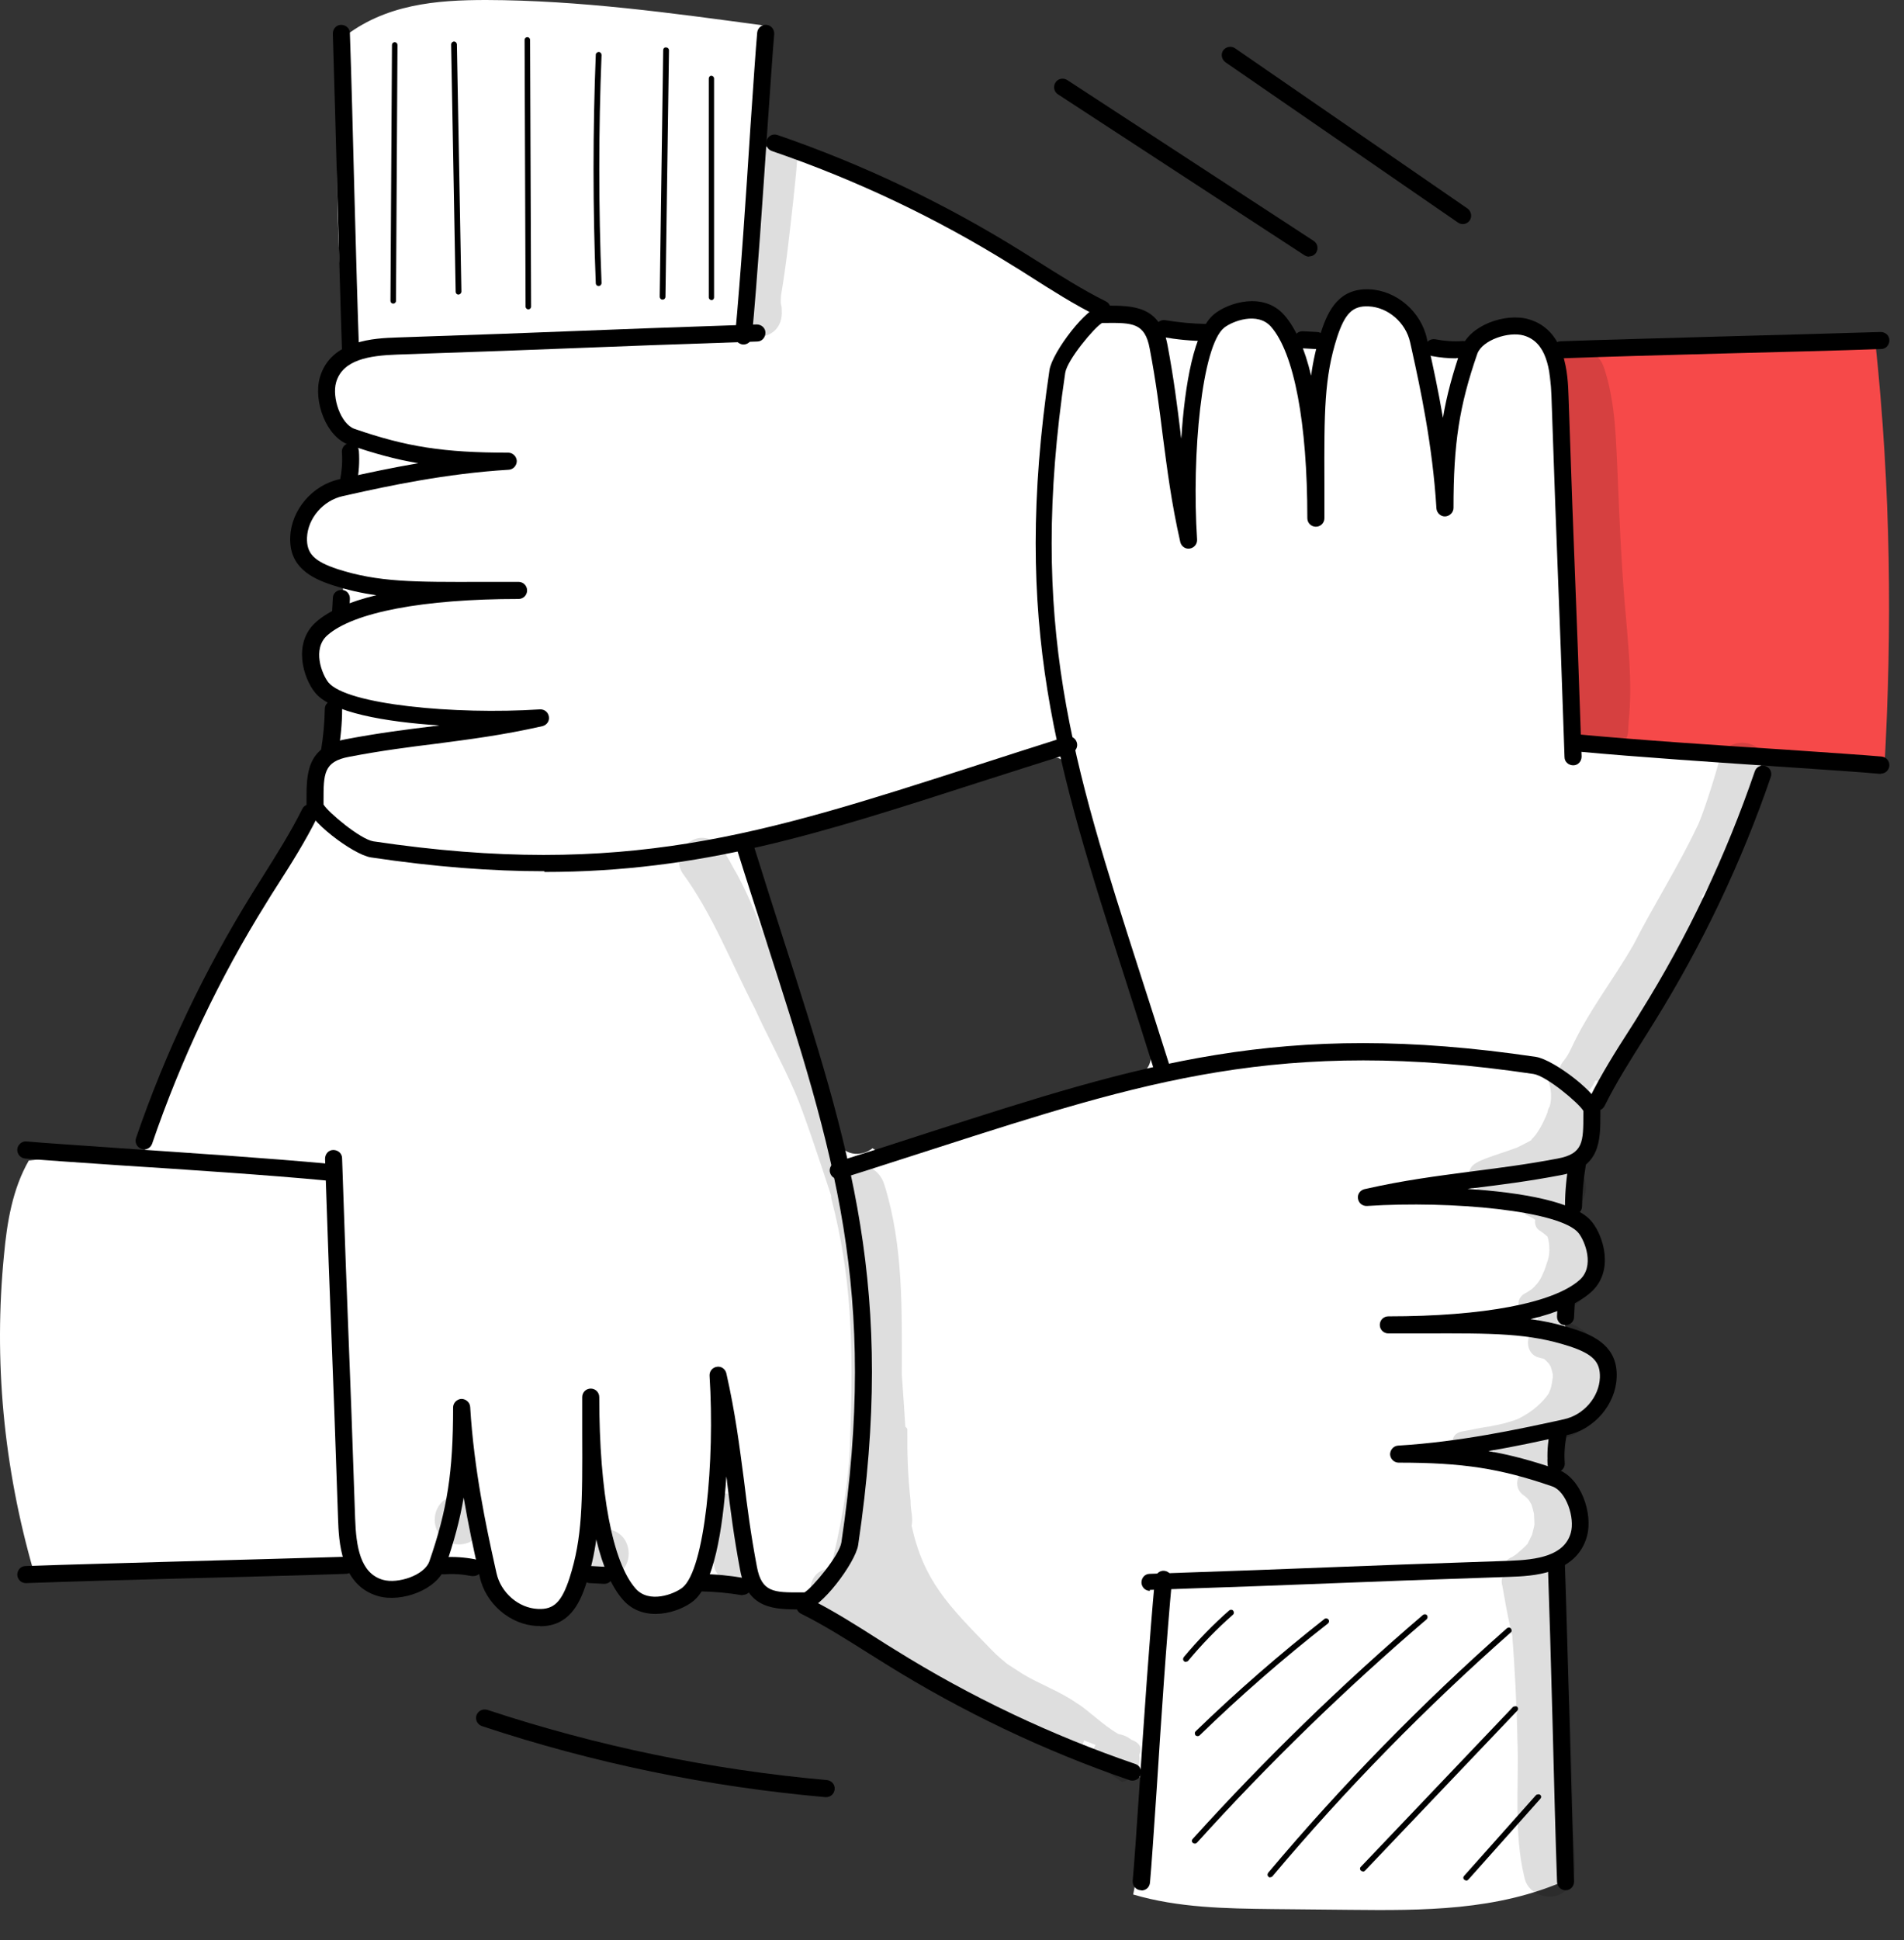 <svg width="54" height="55" viewBox="0 0 54 55" fill="none" xmlns="http://www.w3.org/2000/svg">
<rect x="0" y="0" width="54" height="55" fill="#333333" stroke="none"/>
<path d="M44.465 37.714C44.237 37.436 44.415 37.01 44.657 36.746C44.898 36.483 45.218 36.248 45.297 35.893C45.417 35.345 44.906 34.876 44.444 34.548C44.508 33.944 44.586 33.318 44.92 32.813C45.034 32.642 45.176 32.486 45.233 32.294C45.339 31.952 45.162 31.589 45.147 31.127C47.628 28.538 48.83 25.017 49.946 21.681C49.015 21.638 48.105 21.261 47.181 21.346C46.946 21.368 46.718 21.418 46.484 21.418C45.915 21.418 45.361 21.154 44.756 21.147C44.309 17.512 44.628 13.806 44.017 10.2C43.981 9.973 43.932 9.731 43.775 9.56C43.662 9.425 43.491 9.347 43.32 9.304C42.673 9.14 41.934 9.51 41.685 10.129C41.216 10.058 40.747 10.008 40.278 9.987C40.185 9.311 39.652 8.685 38.977 8.614C38.301 8.543 37.598 9.155 37.719 9.788C37.285 9.738 36.851 9.688 36.418 9.645C36.453 9.418 36.34 9.176 36.162 9.034C35.984 8.891 35.749 8.82 35.515 8.806C35.039 8.778 34.52 9.005 34.356 9.453C33.873 9.382 33.382 9.354 32.899 9.382C32.501 8.927 31.811 8.742 31.129 8.792C28.207 6.743 24.973 5.136 21.553 4.104C21.475 2.98 21.518 1.842 21.688 0.726C19.065 0.37 16.435 0.007 13.79 0C12.39 0 10.911 0.114 9.703 1.088C9.475 4.033 9.525 7.006 9.831 10.022C9.418 10.3 9.113 10.776 9.113 11.274C9.113 11.772 9.468 12.277 9.959 12.37C9.88 12.811 9.866 13.266 9.902 13.707C9.297 13.75 8.821 14.255 8.572 14.802C8.388 15.208 8.324 15.734 8.643 16.04C8.935 16.317 9.404 16.275 9.752 16.424C9.724 16.78 9.688 17.136 9.66 17.491C9.205 17.662 8.871 18.117 8.835 18.608C8.8 19.099 9.084 19.59 9.511 19.817C9.425 20.315 9.376 20.813 9.383 21.318C8.949 21.773 8.764 22.463 8.864 23.21C6.745 26.041 5.125 29.249 4.094 32.635C3.013 32.699 1.926 32.763 0.817 32.898C0.355 33.702 0.198 34.648 0.113 35.58C-0.179 38.546 0.092 41.569 0.959 44.564C3.966 44.492 6.966 44.421 9.973 44.343C10.207 44.791 10.705 45.083 11.21 45.076C11.714 45.069 12.198 44.763 12.425 44.307C12.802 44.464 13.222 44.507 13.627 44.443C13.698 45.161 14.331 45.787 15.049 45.837C15.767 45.887 16.492 45.374 16.662 44.684C16.925 44.684 17.188 44.67 17.451 44.663C17.622 45.175 18.119 45.566 18.66 45.616C19.2 45.666 19.755 45.367 20.018 44.884C20.636 44.934 21.247 45.09 21.816 45.353C22.122 45.495 22.534 45.645 22.719 45.339C25.847 47.302 29.024 49.294 32.508 50.439C32.472 51.513 32.373 52.587 32.138 53.704C33.418 54.081 34.768 54.102 36.105 54.117C36.823 54.124 37.541 54.131 38.266 54.138C40.342 54.159 42.474 54.173 44.451 53.284C44.451 53.284 44.024 44.322 44.131 44.172C44.493 43.781 44.884 43.29 44.728 42.778C44.572 42.273 43.932 41.996 43.889 41.477C43.853 41.071 44.209 40.737 44.557 40.531C44.906 40.324 45.311 40.154 45.517 39.798C45.737 39.421 45.659 38.93 45.425 38.567C45.19 38.205 44.827 37.941 44.465 37.707V37.714ZM32.231 30.515C31.641 30.672 31.043 30.814 30.453 30.971C29.878 31.12 29.309 31.333 28.74 31.518C27.567 31.895 26.401 32.279 25.214 32.614C25.029 32.67 24.866 32.635 24.745 32.55C24.439 32.806 23.871 32.777 23.735 32.272C23.01 29.619 22.214 26.987 21.155 24.448C21.048 24.199 21.226 23.879 21.439 23.751C21.553 23.68 21.681 23.658 21.802 23.672C21.845 23.637 21.894 23.608 21.951 23.587C23.195 23.217 24.425 22.812 25.669 22.456C26.295 22.278 26.92 22.093 27.546 21.923C27.773 21.859 28.015 21.794 28.25 21.73C28.484 21.624 28.719 21.51 28.96 21.403C29.039 21.346 29.131 21.304 29.245 21.275C29.48 21.226 29.693 21.318 29.828 21.474C29.885 21.474 29.934 21.474 29.991 21.482C30.084 21.503 30.176 21.581 30.219 21.659C30.24 21.695 30.254 21.738 30.261 21.78C30.261 21.78 30.261 21.78 30.269 21.787C30.411 21.787 30.546 21.88 30.581 22.072C31.065 24.519 31.783 26.923 32.643 29.263C32.7 29.413 32.65 29.534 32.558 29.605C32.735 29.918 32.643 30.387 32.216 30.494L32.231 30.515Z" fill="white"/>
<path d="M33.965 49.215C33.965 49.215 33.922 49.208 33.908 49.194C33.88 49.158 33.88 49.109 33.908 49.08C35.067 47.956 36.297 46.889 37.562 45.894C37.597 45.865 37.647 45.872 37.676 45.908C37.704 45.943 37.697 45.993 37.661 46.022C36.396 47.01 35.173 48.077 34.022 49.194C34.008 49.208 33.986 49.215 33.965 49.215Z" fill="black"/>
<path d="M33.887 52.26C33.887 52.26 33.852 52.26 33.83 52.239C33.795 52.211 33.795 52.161 33.83 52.125C35.864 49.877 38.06 47.743 40.356 45.78C40.392 45.752 40.442 45.752 40.47 45.787C40.498 45.823 40.491 45.873 40.463 45.901C38.167 47.864 35.977 49.991 33.951 52.232C33.937 52.246 33.916 52.26 33.894 52.26H33.887Z" fill="black"/>
<path d="M36.027 53.221C36.027 53.221 35.991 53.221 35.977 53.199C35.941 53.171 35.941 53.121 35.97 53.085C38.045 50.617 40.32 48.291 42.737 46.157C42.773 46.129 42.823 46.129 42.851 46.164C42.88 46.2 42.88 46.25 42.844 46.278C40.434 48.405 38.159 50.724 36.091 53.185C36.076 53.206 36.055 53.213 36.027 53.213V53.221Z" fill="black"/>
<path d="M38.657 53.05C38.657 53.05 38.614 53.043 38.6 53.028C38.564 53 38.564 52.943 38.6 52.914L42.915 48.383C42.915 48.383 43 48.348 43.029 48.383C43.064 48.412 43.064 48.462 43.029 48.497L38.714 53.028C38.714 53.028 38.678 53.057 38.657 53.057V53.05Z" fill="black"/>
<path d="M41.586 53.306C41.586 53.306 41.55 53.306 41.529 53.284C41.493 53.256 41.493 53.206 41.529 53.17L43.569 50.88C43.569 50.88 43.647 50.844 43.683 50.88C43.718 50.908 43.718 50.958 43.683 50.994L41.642 53.284C41.642 53.284 41.607 53.313 41.586 53.313V53.306Z" fill="black"/>
<path d="M33.631 47.11C33.631 47.11 33.596 47.11 33.581 47.089C33.546 47.06 33.546 47.011 33.574 46.975C33.965 46.505 34.399 46.057 34.861 45.652C34.897 45.623 34.946 45.623 34.975 45.659C35.003 45.694 35.003 45.744 34.968 45.773C34.513 46.171 34.086 46.612 33.702 47.075C33.688 47.096 33.667 47.103 33.638 47.103L33.631 47.11Z" fill="black"/>
<path d="M11.152 8.607C11.11 8.607 11.074 8.572 11.074 8.529L11.117 1.274C11.117 1.231 11.152 1.195 11.195 1.195C11.238 1.195 11.273 1.231 11.273 1.274L11.231 8.529C11.231 8.572 11.195 8.607 11.152 8.607Z" fill="black"/>
<path d="M13.001 8.351C12.958 8.351 12.923 8.315 12.923 8.273L12.795 1.259C12.795 1.217 12.831 1.181 12.873 1.174C12.916 1.174 12.951 1.209 12.958 1.252L13.086 8.266C13.086 8.308 13.051 8.344 13.008 8.351H13.001Z" fill="black"/>
<path d="M14.985 8.77C14.942 8.77 14.906 8.735 14.906 8.692L14.878 1.131C14.878 1.088 14.914 1.053 14.956 1.053C14.999 1.053 15.034 1.088 15.034 1.131L15.063 8.692C15.063 8.735 15.027 8.77 14.985 8.77Z" fill="black"/>
<path d="M16.975 8.109C16.933 8.109 16.897 8.074 16.897 8.031C16.812 5.883 16.812 3.699 16.897 1.551C16.897 1.508 16.94 1.473 16.982 1.473C17.025 1.473 17.061 1.515 17.061 1.558C16.975 3.706 16.975 5.883 17.061 8.024C17.061 8.066 17.025 8.109 16.982 8.109H16.975Z" fill="black"/>
<path d="M18.788 8.493C18.745 8.493 18.71 8.458 18.71 8.408L18.809 1.423C18.809 1.38 18.838 1.337 18.895 1.345C18.937 1.345 18.973 1.38 18.973 1.43L18.873 8.415C18.873 8.458 18.838 8.493 18.795 8.493H18.788Z" fill="black"/>
<path d="M20.181 8.507C20.138 8.507 20.102 8.472 20.102 8.429V2.226C20.102 2.184 20.131 2.148 20.174 2.148C20.216 2.148 20.252 2.184 20.252 2.226V8.429C20.252 8.472 20.223 8.507 20.181 8.507Z" fill="black"/>
<path d="M53.188 9.702C50.139 10.015 47.068 10.122 44.011 10.015C44.373 13.742 44.636 17.484 44.8 21.225C47.679 21.403 50.565 21.588 53.444 21.766C53.665 17.832 53.629 13.877 53.188 9.702Z" fill="#F64949"/>
<g opacity="0.13">
<path d="M46.192 20.45C46.306 19.333 46.17 18.202 46.078 17.085C45.978 15.89 45.929 14.688 45.879 13.486C45.829 12.476 45.822 11.431 45.502 10.456C45.197 9.453 43.711 9.858 43.96 10.883C44.614 12.86 44.407 15.919 44.542 19.027C44.578 19.362 44.592 19.689 44.656 20.023C44.67 20.187 44.685 20.357 44.734 20.514C44.763 20.805 44.706 20.656 44.806 20.912C45.083 21.631 46.192 21.403 46.185 20.635C46.142 20.955 46.185 20.663 46.192 20.45Z" fill="black"/>
</g>
<g opacity="0.13">
<path d="M50.074 21.631C50.003 20.913 48.944 20.849 48.766 21.539C48.588 22.2 48.24 23.253 48.133 23.431C47.593 24.576 46.911 25.636 46.335 26.767C45.766 27.763 45.048 28.666 44.565 29.712C44.394 30.082 44.316 30.053 44.23 30.274C44.11 30.195 43.975 30.139 43.832 30.11C43.754 30.096 43.676 30.103 43.612 30.117C43.911 30.459 44.067 30.935 43.953 31.362C43.925 31.405 43.896 31.462 43.889 31.533C43.854 31.625 43.733 31.924 43.555 32.166C43.534 32.194 43.498 32.237 43.484 32.251C43.456 32.272 43.434 32.301 43.42 32.329C43.42 32.329 43.42 32.329 43.413 32.329C43.349 32.372 43.114 32.486 43.029 32.529C42.382 32.77 41.792 32.898 41.707 33.126C41.572 33.339 41.7 33.602 41.899 33.695C41.956 34.001 42.197 34.271 42.574 34.271C42.802 34.271 43.029 34.271 43.264 34.271C43.257 34.328 43.264 34.385 43.264 34.435H43.278C43.37 34.477 43.463 34.52 43.541 34.577C43.52 34.698 43.562 34.833 43.69 34.897C43.761 34.947 43.825 34.997 43.889 35.054C43.904 35.103 43.918 35.16 43.932 35.239C43.96 35.58 43.932 35.623 43.811 35.985C43.712 36.213 43.683 36.32 43.456 36.533C43.427 36.554 43.399 36.576 43.363 36.597C43.292 36.654 43.185 36.682 43.136 36.761C42.994 36.917 43.093 37.188 43.292 37.237C43.363 37.252 43.427 37.237 43.491 37.216C43.527 37.273 43.577 37.316 43.633 37.344C43.591 37.444 43.591 37.557 43.633 37.657C43.633 37.657 43.633 37.664 43.633 37.671C43.619 37.671 43.605 37.671 43.591 37.678C43.221 37.813 43.264 38.39 43.641 38.482C43.69 38.496 43.747 38.504 43.797 38.525C43.84 38.56 43.911 38.639 43.932 38.66C43.953 38.688 43.968 38.724 43.982 38.745C44.003 38.809 44.024 38.895 44.039 38.952C44.039 38.98 44.039 39.016 44.039 39.044C44.039 39.058 44.039 39.072 44.032 39.087C44.003 39.265 44.003 39.329 43.925 39.499C43.776 39.72 43.484 40.019 43.043 40.225C42.794 40.324 42.524 40.388 42.261 40.431C42.24 40.431 42.311 40.424 42.333 40.424C42.055 40.46 41.778 40.517 41.501 40.573C41.358 40.588 41.209 40.673 41.202 40.83C41.202 41.242 41.536 41.142 41.778 41.121C41.977 41.1 42.169 41.093 42.368 41.071C42.368 41.256 42.46 41.434 42.652 41.541C42.802 41.612 42.965 41.69 43.136 41.754C42.986 41.939 42.972 42.238 43.242 42.409C43.242 42.409 43.257 42.416 43.257 42.423C43.257 42.423 43.264 42.43 43.292 42.451C43.321 42.473 43.342 42.501 43.363 42.529C43.392 42.572 43.42 42.622 43.434 42.65C43.463 42.736 43.484 42.821 43.505 42.907C43.52 43.298 43.541 43.141 43.449 43.511C43.356 43.696 43.363 43.689 43.321 43.767C43.278 43.81 43.242 43.852 43.193 43.895C42.986 44.066 43.072 44.023 42.873 44.144C42.688 44.208 42.61 44.422 42.695 44.564C42.603 44.663 42.56 44.806 42.61 44.962C42.681 45.368 42.752 45.773 42.844 46.171C42.844 46.235 42.866 46.292 42.887 46.342C42.958 47.181 43.022 48.483 43.036 49.308C43.086 50.617 42.922 51.969 43.242 53.249C43.363 53.761 44.074 53.946 44.437 53.562C44.693 53.292 44.678 52.893 44.657 52.545C44.55 50.546 44.621 48.54 44.344 46.548C44.316 46.328 44.294 46.107 44.266 45.894C44.351 45.581 44.287 45.617 44.351 45.332C44.33 45.076 44.408 44.799 44.316 44.557C44.309 44.535 44.302 44.521 44.287 44.5C44.415 44.372 44.501 44.194 44.6 44.052C44.977 43.369 44.913 42.423 44.358 41.854C44.294 41.797 44.23 41.74 44.166 41.69C44.366 41.47 44.38 41.078 44.145 40.865C44.024 40.758 43.882 40.687 43.719 40.687C43.719 40.687 43.719 40.687 43.705 40.687C43.655 40.68 43.619 40.666 43.584 40.659C43.676 40.609 43.761 40.559 43.854 40.502C43.904 40.623 44.003 40.73 44.152 40.765C44.43 40.83 44.685 40.63 44.92 40.517C45.645 40.04 45.908 38.959 45.404 38.233C45.148 37.863 44.757 37.536 44.309 37.444C44.294 37.38 44.266 37.316 44.223 37.266C44.28 37.237 44.337 37.216 44.394 37.188C45.183 36.789 45.524 35.722 45.084 34.947C44.963 34.691 44.778 34.477 44.557 34.314C44.92 34.15 45.126 33.681 44.856 33.268C44.742 33.069 44.543 32.962 44.323 32.913C44.366 32.884 44.408 32.863 44.444 32.834C44.792 32.55 44.764 32.614 44.941 32.137C45.041 31.782 45.005 31.383 44.863 31.028C44.899 31.013 44.934 30.999 44.97 30.978C45.105 30.9 45.183 30.771 45.247 30.629C45.332 30.658 45.425 30.658 45.51 30.629C45.602 30.594 45.695 30.544 45.759 30.466C45.787 30.437 45.944 30.231 45.986 30.16C46.278 29.697 46.569 29.228 46.847 28.759C47.301 27.99 47.785 27.236 48.183 26.44C48.283 26.198 48.503 25.956 48.425 25.678C48.396 25.572 48.339 25.486 48.261 25.43C48.809 24.555 49.392 23.694 49.747 22.712C49.854 22.357 50.117 22.001 50.081 21.617L50.074 21.631Z" fill="black"/>
</g>
<g opacity="0.13">
<path d="M30.425 49.628C30.589 49.621 30.709 49.486 30.745 49.336C30.859 49.379 30.965 49.422 31.072 49.464C30.965 49.635 30.937 49.841 30.98 50.033C31.029 50.055 31.079 50.076 31.122 50.097C31.314 50.183 31.498 50.297 31.669 50.41C31.719 50.446 31.769 50.481 31.818 50.517C32.195 50.425 32.359 50.069 32.309 49.742C32.323 49.72 32.33 49.699 32.337 49.671C32.387 49.464 32.238 49.372 32.081 49.315C31.989 49.237 31.868 49.18 31.726 49.158C31.285 48.91 30.83 48.447 30.532 48.276C30.055 47.942 29.501 47.75 29.003 47.451C28.854 47.352 28.705 47.259 28.563 47.167C28.442 47.067 28.292 46.946 28.122 46.769C26.885 45.502 26.195 44.805 25.854 43.248C25.904 43.048 25.826 42.806 25.826 42.607C25.826 42.565 25.826 42.522 25.819 42.486C25.747 41.832 25.726 41.17 25.733 40.509C25.719 40.48 25.698 40.459 25.676 40.438C25.648 39.954 25.612 39.463 25.577 38.98C25.577 37.166 25.627 35.338 25.086 33.595C24.923 33.054 24.404 32.934 24.013 33.104C23.906 32.699 23.8 32.286 23.686 31.881C23.181 30.266 22.79 29.576 22.257 28.203C21.852 27.037 21.482 25.849 20.892 24.761C20.679 24.419 20.501 23.914 20.089 23.779C19.549 23.608 19.051 24.256 19.349 24.739C20.21 25.913 20.736 27.293 21.404 28.58C21.767 29.377 22.193 30.145 22.541 30.949C22.776 31.475 23.259 32.934 23.572 33.894C23.572 33.929 23.572 33.965 23.586 34.008C24.134 36.149 24.219 37.977 24.105 40.936C24.084 42.06 23.785 43.596 23.544 44.478C23.544 44.478 23.529 44.478 23.522 44.478C23.06 44.464 22.804 45.076 23.146 45.396C23.793 45.908 24.418 46.434 25.065 46.932C25.719 47.394 26.416 47.786 27.105 48.191C27.83 48.582 28.577 48.931 29.337 49.251C29.636 49.379 29.942 49.493 30.24 49.599C30.297 49.621 30.354 49.621 30.411 49.614L30.425 49.628Z" fill="black"/>
</g>
<g opacity="0.13">
<path d="M21.29 44.123C21.261 43.98 21.176 43.838 21.048 43.76C21.02 43.739 20.991 43.717 20.963 43.703C20.998 43.461 20.948 43.205 20.963 42.963C20.963 42.785 20.991 42.586 20.842 42.451C20.607 42.202 20.145 42.387 20.159 42.736C20.181 43.041 20.131 43.369 20.159 43.674C20.053 43.81 20.038 44.009 20.202 44.215C20.216 44.229 20.223 44.243 20.238 44.258C20.238 44.265 20.238 44.272 20.238 44.286C20.28 45.09 21.46 44.912 21.275 44.13L21.29 44.123Z" fill="black"/>
</g>
<g opacity="0.13">
<path d="M17.145 43.34C16.228 43.362 16.235 44.699 17.145 44.727C18.062 44.706 18.055 43.369 17.145 43.34Z" fill="black"/>
</g>
<g opacity="0.13">
<path d="M13.015 42.394C12.098 42.415 12.105 43.753 13.015 43.781C13.932 43.76 13.925 42.422 13.015 42.394Z" fill="black"/>
</g>
<g opacity="0.13">
<path d="M22.57 4.204C22.364 3.642 21.482 3.827 21.496 4.417C21.39 5.797 21.262 7.149 21.105 8.145C21.077 8.393 20.935 8.614 20.942 8.863C20.913 9.802 22.229 9.745 22.172 8.806C22.172 8.578 22.129 8.735 22.15 8.379C22.3 7.504 22.392 6.622 22.492 5.74C22.527 5.385 22.57 5.029 22.598 4.673C22.605 4.517 22.655 4.346 22.57 4.204Z" fill="black"/>
</g>
<path d="M32.97 30.537C32.87 30.537 32.77 30.473 32.742 30.366C32.451 29.434 32.173 28.567 31.903 27.72C29.97 21.702 28.69 17.733 29.764 10.492C29.842 9.98 30.844 8.664 31.249 8.664H31.384C32.131 8.664 32.906 8.664 33.112 9.781C33.289 10.72 33.389 11.509 33.481 12.27C33.481 12.327 33.496 12.377 33.503 12.434C33.602 10.905 33.865 9.368 34.434 8.906C34.832 8.579 35.834 8.259 36.425 8.934C36.744 9.297 37 9.873 37.185 10.649C37.242 10.222 37.334 9.823 37.469 9.404C37.669 8.792 37.981 8.166 38.834 8.202C39.602 8.23 40.306 8.835 40.469 9.603L40.526 9.859C40.64 10.371 40.789 11.054 40.924 11.844C41.031 11.203 41.202 10.585 41.443 9.88C41.671 9.219 42.694 8.863 43.349 9.048C44.422 9.354 44.465 10.627 44.486 11.232C44.571 13.771 44.621 15.073 44.671 16.339C44.721 17.598 44.77 18.907 44.856 21.446C44.856 21.581 44.756 21.695 44.621 21.695C44.486 21.695 44.372 21.596 44.372 21.46C44.287 18.921 44.237 17.619 44.187 16.353C44.138 15.094 44.088 13.785 44.002 11.246C43.974 10.457 43.86 9.695 43.213 9.51C42.787 9.39 42.04 9.638 41.898 10.03C41.386 11.509 41.223 12.569 41.223 14.397C41.223 14.525 41.116 14.632 40.988 14.639C40.86 14.646 40.747 14.539 40.739 14.411C40.633 12.626 40.27 10.954 40.05 9.959L39.993 9.703C39.872 9.148 39.367 8.707 38.813 8.685C38.365 8.664 38.145 8.884 37.924 9.553C37.555 10.698 37.555 11.694 37.562 13.686C37.562 13.992 37.562 14.326 37.562 14.689C37.562 14.824 37.455 14.931 37.32 14.931C37.185 14.931 37.078 14.824 37.078 14.689C37.078 11.986 36.702 10.008 36.048 9.261C35.664 8.828 34.953 9.105 34.718 9.29C34.086 9.802 33.794 12.882 33.951 15.293C33.958 15.421 33.872 15.528 33.744 15.55C33.617 15.571 33.503 15.486 33.474 15.364C33.218 14.234 33.105 13.316 32.977 12.349C32.884 11.595 32.785 10.812 32.607 9.88C32.472 9.155 32.124 9.148 31.356 9.155H31.256C31.036 9.283 30.268 10.2 30.211 10.57C29.152 17.698 30.418 21.624 32.33 27.578C32.6 28.424 32.884 29.292 33.176 30.224C33.218 30.352 33.147 30.487 33.019 30.53C32.998 30.537 32.97 30.544 32.948 30.544L32.97 30.537Z" fill="black"/>
<path d="M32.366 53.583C32.366 53.583 32.352 53.583 32.345 53.583C32.21 53.569 32.117 53.455 32.124 53.32C32.167 52.858 32.238 51.84 32.316 50.66C32.444 48.768 32.601 46.413 32.757 44.749C32.771 44.614 32.892 44.514 33.02 44.528C33.155 44.542 33.248 44.656 33.24 44.791C33.084 46.449 32.928 48.803 32.807 50.695C32.722 51.933 32.658 52.907 32.615 53.37C32.601 53.498 32.501 53.59 32.373 53.59L32.366 53.583Z" fill="black"/>
<path d="M45.289 31.49C45.254 31.49 45.218 31.483 45.182 31.461C45.062 31.404 45.012 31.255 45.076 31.134C45.41 30.458 45.829 29.79 46.242 29.149C46.341 29 46.434 28.844 46.526 28.694C47.862 26.553 48.95 24.256 49.768 21.866C49.81 21.738 49.945 21.674 50.073 21.716C50.201 21.759 50.265 21.894 50.223 22.022C49.391 24.448 48.282 26.774 46.931 28.95C46.839 29.1 46.739 29.256 46.647 29.406C46.249 30.039 45.829 30.7 45.51 31.347C45.467 31.433 45.382 31.483 45.296 31.483L45.289 31.49Z" fill="black"/>
<path d="M44.401 53.583C44.273 53.583 44.167 53.483 44.16 53.348C44.117 52.167 44.074 50.46 44.032 48.81C43.989 47.16 43.939 45.453 43.897 44.272C43.897 44.137 43.996 44.023 44.131 44.023C44.259 44.023 44.38 44.123 44.38 44.258C44.422 45.446 44.465 47.153 44.515 48.803C44.558 50.446 44.607 52.153 44.643 53.334C44.643 53.469 44.543 53.583 44.408 53.583C44.408 53.583 44.408 53.583 44.401 53.583Z" fill="black"/>
<path d="M44.138 41.733C44.01 41.733 43.903 41.633 43.896 41.505C43.874 41.199 43.896 40.9 43.953 40.602C43.981 40.474 44.102 40.381 44.237 40.41C44.365 40.438 44.45 40.566 44.429 40.694C44.379 40.95 44.358 41.213 44.379 41.476C44.386 41.612 44.287 41.725 44.152 41.733C44.152 41.733 44.145 41.733 44.138 41.733Z" fill="black"/>
<path d="M44.4 37.564C44.4 37.564 44.393 37.564 44.386 37.564C44.251 37.564 44.151 37.443 44.159 37.308L44.18 36.917C44.18 36.782 44.301 36.682 44.436 36.689C44.571 36.689 44.67 36.81 44.663 36.945L44.642 37.337C44.642 37.465 44.528 37.564 44.4 37.564Z" fill="black"/>
<path d="M44.627 34.435C44.492 34.435 44.386 34.321 44.386 34.186C44.386 33.773 44.428 33.353 44.499 32.948C44.521 32.813 44.649 32.727 44.777 32.749C44.912 32.77 44.997 32.898 44.976 33.026C44.912 33.41 44.876 33.802 44.869 34.193C44.869 34.328 44.763 34.435 44.627 34.435Z" fill="black"/>
<path d="M15.439 24.697C13.946 24.697 12.34 24.576 10.52 24.305C10.008 24.227 8.693 23.224 8.693 22.819V22.684C8.693 21.937 8.693 21.162 9.809 20.955C10.748 20.777 11.537 20.678 12.297 20.585C12.354 20.585 12.404 20.571 12.461 20.564C10.932 20.464 9.39 20.201 8.935 19.632C8.608 19.234 8.288 18.231 8.963 17.633C9.326 17.313 9.902 17.057 10.676 16.872C10.25 16.815 9.852 16.723 9.432 16.588C8.821 16.389 8.195 16.069 8.231 15.222C8.259 14.454 8.864 13.75 9.624 13.586L9.88 13.529C10.392 13.415 11.075 13.266 11.864 13.131C11.224 13.024 10.605 12.853 9.902 12.612C9.24 12.384 8.885 11.36 9.07 10.705C9.375 9.631 10.648 9.588 11.252 9.567C13.79 9.482 15.091 9.432 16.356 9.382C17.615 9.332 18.923 9.283 21.46 9.197C21.596 9.197 21.709 9.297 21.709 9.432C21.709 9.567 21.61 9.681 21.475 9.681C18.937 9.766 17.636 9.816 16.371 9.866C15.112 9.916 13.804 9.965 11.266 10.051C10.477 10.079 9.717 10.193 9.532 10.84C9.411 11.267 9.66 12.014 10.051 12.156C11.529 12.668 12.589 12.832 14.416 12.832C14.544 12.832 14.65 12.939 14.657 13.067C14.657 13.195 14.558 13.309 14.43 13.316C12.646 13.422 10.975 13.785 9.98 14.006L9.724 14.063C9.169 14.184 8.729 14.689 8.707 15.243C8.693 15.691 8.906 15.912 9.575 16.133C10.719 16.502 11.721 16.502 13.705 16.495C14.01 16.495 14.345 16.495 14.707 16.495C14.842 16.495 14.949 16.602 14.949 16.737C14.949 16.872 14.842 16.979 14.707 16.979C12.006 16.979 10.022 17.356 9.283 18.01C8.849 18.395 9.127 19.106 9.311 19.341C9.823 19.974 12.901 20.265 15.311 20.109C15.439 20.102 15.546 20.187 15.567 20.315C15.589 20.443 15.503 20.557 15.382 20.585C14.252 20.841 13.335 20.955 12.368 21.083C11.615 21.176 10.833 21.275 9.902 21.453C9.176 21.588 9.176 21.937 9.176 22.705V22.805C9.304 23.025 10.221 23.793 10.591 23.85C17.714 24.91 21.638 23.644 27.588 21.731C28.434 21.46 29.302 21.176 30.233 20.884C30.361 20.841 30.496 20.913 30.538 21.041C30.581 21.169 30.51 21.304 30.382 21.346C29.451 21.638 28.584 21.916 27.738 22.186C23.238 23.637 19.882 24.718 15.439 24.718V24.697Z" fill="black"/>
<path d="M53.344 21.937C53.344 21.937 53.329 21.937 53.322 21.937C52.86 21.894 51.844 21.823 50.664 21.745C48.773 21.617 46.42 21.46 44.749 21.304C44.614 21.29 44.522 21.176 44.529 21.041C44.543 20.906 44.664 20.806 44.792 20.82C46.448 20.977 48.801 21.133 50.692 21.254C51.922 21.34 52.896 21.404 53.365 21.446C53.5 21.46 53.593 21.574 53.585 21.709C53.571 21.837 53.472 21.93 53.344 21.93V21.937Z" fill="black"/>
<path d="M31.263 9.005C31.228 9.005 31.192 8.998 31.157 8.977C30.481 8.643 29.82 8.223 29.173 7.81C29.024 7.711 28.868 7.618 28.718 7.526C26.579 6.189 24.282 5.1 21.894 4.282C21.766 4.24 21.702 4.105 21.745 3.977C21.787 3.848 21.922 3.784 22.05 3.827C24.474 4.659 26.799 5.769 28.967 7.12C29.116 7.213 29.273 7.313 29.422 7.405C30.055 7.803 30.716 8.223 31.363 8.543C31.484 8.6 31.534 8.749 31.47 8.87C31.427 8.956 31.341 9.005 31.256 9.005H31.263Z" fill="black"/>
<path d="M44.273 10.158C44.145 10.158 44.038 10.058 44.031 9.923C44.031 9.788 44.131 9.674 44.266 9.674C45.453 9.631 47.159 9.588 48.808 9.539C50.45 9.496 52.157 9.446 53.337 9.411C53.472 9.411 53.586 9.51 53.586 9.645C53.586 9.781 53.486 9.894 53.351 9.894C52.171 9.937 50.465 9.98 48.816 10.022C47.166 10.065 45.46 10.115 44.273 10.158C44.273 10.158 44.273 10.158 44.266 10.158H44.273Z" fill="black"/>
<path d="M41.295 10.158C41.067 10.158 40.84 10.136 40.612 10.094C40.484 10.065 40.399 9.937 40.42 9.809C40.449 9.681 40.569 9.596 40.705 9.617C40.961 9.667 41.224 9.688 41.487 9.667C41.622 9.66 41.735 9.759 41.742 9.894C41.75 10.03 41.65 10.143 41.515 10.15C41.444 10.15 41.366 10.15 41.295 10.15V10.158Z" fill="black"/>
<path d="M37.334 9.895C37.334 9.895 37.327 9.895 37.32 9.895L36.929 9.873C36.794 9.873 36.694 9.752 36.702 9.617C36.702 9.482 36.822 9.382 36.957 9.39L37.348 9.411C37.483 9.411 37.583 9.532 37.576 9.667C37.576 9.795 37.462 9.895 37.334 9.895Z" fill="black"/>
<path d="M34.207 9.667C33.794 9.667 33.375 9.624 32.97 9.553C32.835 9.532 32.749 9.404 32.771 9.276C32.792 9.141 32.92 9.055 33.048 9.076C33.432 9.141 33.823 9.176 34.214 9.183C34.349 9.183 34.456 9.297 34.456 9.432C34.456 9.567 34.349 9.674 34.214 9.674L34.207 9.667Z" fill="black"/>
<path d="M15.304 46.092C15.304 46.092 15.261 46.092 15.24 46.092C14.472 46.064 13.768 45.459 13.605 44.691L13.548 44.435C13.434 43.923 13.285 43.24 13.15 42.45C13.043 43.091 12.873 43.709 12.631 44.414C12.403 45.075 11.38 45.431 10.726 45.246C9.652 44.94 9.61 43.667 9.588 43.062C9.503 40.523 9.453 39.221 9.404 37.955C9.354 36.696 9.304 35.387 9.219 32.848C9.219 32.713 9.318 32.599 9.453 32.599C9.588 32.599 9.702 32.698 9.702 32.834C9.787 35.373 9.837 36.675 9.887 37.941C9.937 39.2 9.987 40.509 10.072 43.048C10.1 43.837 10.214 44.599 10.861 44.784C11.287 44.904 12.034 44.656 12.176 44.264C12.688 42.785 12.851 41.725 12.851 39.897C12.851 39.769 12.958 39.662 13.086 39.655C13.214 39.655 13.328 39.755 13.335 39.883C13.441 41.668 13.804 43.34 14.024 44.336L14.081 44.592C14.202 45.146 14.707 45.587 15.261 45.609C15.709 45.63 15.93 45.41 16.15 44.741C16.52 43.596 16.52 42.593 16.512 40.608C16.512 40.302 16.512 39.968 16.512 39.605C16.512 39.47 16.619 39.363 16.754 39.363C16.889 39.363 16.996 39.47 16.996 39.605C16.996 42.308 17.373 44.293 18.027 45.032C18.41 45.466 19.121 45.189 19.356 45.004C19.989 44.492 20.28 41.412 20.124 39.001C20.117 38.873 20.202 38.766 20.33 38.745C20.458 38.723 20.572 38.809 20.6 38.929C20.856 40.06 20.97 40.978 21.098 41.945C21.19 42.699 21.29 43.482 21.467 44.414C21.602 45.139 21.951 45.146 22.718 45.139H22.818C23.038 45.011 23.806 44.094 23.863 43.724C24.922 36.596 23.657 32.67 21.744 26.716C21.474 25.87 21.19 25.002 20.899 24.07C20.856 23.942 20.927 23.807 21.055 23.764C21.183 23.722 21.318 23.793 21.361 23.921C21.652 24.853 21.929 25.721 22.2 26.567C24.133 32.585 25.413 36.554 24.339 43.795C24.261 44.307 23.259 45.623 22.854 45.623H22.718C21.972 45.623 21.197 45.623 20.991 44.506C20.813 43.567 20.714 42.778 20.621 42.017C20.621 41.96 20.607 41.91 20.6 41.853C20.5 43.382 20.238 44.919 19.669 45.381C19.271 45.708 18.268 46.028 17.671 45.353C17.351 44.99 17.095 44.414 16.91 43.638C16.854 44.065 16.761 44.464 16.626 44.89C16.434 45.488 16.121 46.099 15.325 46.099L15.304 46.092Z" fill="black"/>
<path d="M21.091 9.766C21.091 9.766 21.076 9.766 21.069 9.766C20.934 9.752 20.842 9.638 20.849 9.503C21.005 7.846 21.162 5.491 21.283 3.599C21.368 2.368 21.432 1.394 21.475 0.924C21.489 0.789 21.61 0.69 21.738 0.704C21.873 0.718 21.965 0.832 21.958 0.967C21.915 1.43 21.851 2.447 21.766 3.627C21.638 5.52 21.482 7.881 21.325 9.546C21.311 9.674 21.212 9.766 21.084 9.766H21.091Z" fill="black"/>
<path d="M4.086 32.578C4.086 32.578 4.037 32.578 4.008 32.564C3.88 32.521 3.816 32.386 3.859 32.258C4.691 29.832 5.8 27.506 7.15 25.33C7.243 25.18 7.342 25.024 7.435 24.875C7.833 24.241 8.252 23.58 8.572 22.933C8.629 22.812 8.778 22.762 8.899 22.826C9.02 22.883 9.07 23.032 9.006 23.153C8.672 23.829 8.252 24.497 7.84 25.138C7.74 25.287 7.648 25.444 7.555 25.593C6.219 27.734 5.131 30.032 4.314 32.422C4.278 32.521 4.186 32.585 4.086 32.585V32.578Z" fill="black"/>
<path d="M9.944 10.264C9.816 10.264 9.71 10.165 9.702 10.029C9.66 8.841 9.617 7.134 9.567 5.484C9.525 3.841 9.475 2.134 9.439 0.953C9.439 0.818 9.539 0.704 9.674 0.704C9.809 0.704 9.923 0.804 9.923 0.939C9.966 2.12 10.008 3.827 10.051 5.477C10.094 7.127 10.143 8.834 10.186 10.022C10.186 10.157 10.086 10.271 9.951 10.271C9.951 10.271 9.951 10.271 9.944 10.271V10.264Z" fill="black"/>
<path d="M9.888 13.884C9.888 13.884 9.859 13.884 9.838 13.884C9.71 13.856 9.625 13.728 9.646 13.6C9.696 13.344 9.717 13.081 9.696 12.818C9.688 12.682 9.788 12.569 9.923 12.561C10.058 12.554 10.172 12.654 10.179 12.789C10.2 13.095 10.179 13.394 10.122 13.692C10.101 13.806 10.001 13.884 9.888 13.884Z" fill="black"/>
<path d="M9.66 17.598C9.66 17.598 9.653 17.598 9.646 17.598C9.511 17.598 9.411 17.477 9.418 17.342L9.44 16.951C9.44 16.816 9.56 16.716 9.696 16.723C9.831 16.723 9.93 16.844 9.923 16.979L9.902 17.37C9.902 17.498 9.788 17.598 9.66 17.598Z" fill="black"/>
<path d="M9.348 21.538C9.348 21.538 9.319 21.538 9.305 21.538C9.17 21.517 9.084 21.389 9.106 21.261C9.17 20.877 9.205 20.486 9.212 20.094C9.212 19.959 9.326 19.86 9.461 19.852C9.596 19.852 9.703 19.966 9.703 20.102C9.703 20.514 9.66 20.934 9.589 21.339C9.568 21.46 9.468 21.538 9.348 21.538Z" fill="black"/>
<path d="M32.614 45.097C32.487 45.097 32.38 44.998 32.373 44.862C32.373 44.727 32.472 44.614 32.607 44.614C35.145 44.528 36.446 44.478 37.712 44.428C38.97 44.379 40.278 44.329 42.816 44.244C43.605 44.215 44.365 44.101 44.55 43.454C44.671 43.027 44.422 42.28 44.031 42.138C42.553 41.626 41.493 41.462 39.666 41.462C39.538 41.462 39.432 41.356 39.425 41.228C39.425 41.1 39.524 40.986 39.652 40.979C41.437 40.872 43.107 40.502 44.102 40.289L44.358 40.232C44.913 40.111 45.354 39.606 45.375 39.051C45.389 38.603 45.176 38.382 44.508 38.162C43.363 37.792 42.368 37.792 40.377 37.799C40.072 37.799 39.738 37.799 39.375 37.799C39.24 37.799 39.133 37.692 39.133 37.557C39.133 37.422 39.24 37.315 39.375 37.315C42.076 37.315 44.06 36.938 44.799 36.284C45.233 35.9 44.956 35.189 44.771 34.954C44.259 34.321 41.181 34.029 38.771 34.186C38.643 34.193 38.536 34.107 38.515 33.979C38.493 33.851 38.579 33.738 38.7 33.709C39.83 33.453 40.747 33.339 41.714 33.211C42.467 33.112 43.249 33.019 44.181 32.841C44.906 32.706 44.906 32.358 44.906 31.589V31.49C44.778 31.269 43.861 30.501 43.491 30.444C36.368 29.384 32.444 30.651 26.494 32.564C25.648 32.834 24.781 33.119 23.849 33.41C23.721 33.453 23.586 33.382 23.544 33.254C23.501 33.126 23.572 32.991 23.7 32.948C24.631 32.656 25.499 32.379 26.345 32.102C32.359 30.167 36.325 28.886 43.562 29.96C44.074 30.039 45.389 31.042 45.389 31.447V31.582C45.389 32.329 45.389 33.105 44.273 33.311C43.335 33.489 42.546 33.588 41.785 33.681C41.728 33.681 41.678 33.695 41.621 33.702C43.15 33.802 44.693 34.065 45.147 34.634C45.474 35.032 45.794 36.035 45.119 36.633C44.756 36.953 44.181 37.209 43.406 37.394C43.832 37.451 44.23 37.543 44.65 37.678C45.261 37.877 45.887 38.197 45.851 39.044C45.823 39.812 45.218 40.516 44.451 40.68L44.195 40.737C43.683 40.851 43.001 41 42.212 41.135C42.851 41.242 43.47 41.413 44.173 41.654C44.835 41.882 45.19 42.906 45.005 43.561C44.7 44.635 43.427 44.678 42.823 44.699C40.285 44.784 38.984 44.834 37.719 44.884C36.46 44.934 35.152 44.983 32.614 45.069C32.614 45.069 32.614 45.069 32.607 45.069L32.614 45.097Z" fill="black"/>
<path d="M9.305 33.467C9.305 33.467 9.29 33.467 9.283 33.467C7.627 33.31 5.274 33.154 3.383 33.033C2.153 32.948 1.179 32.884 0.71 32.841C0.575 32.827 0.483 32.713 0.49 32.578C0.504 32.443 0.625 32.343 0.753 32.357C1.215 32.4 2.231 32.464 3.411 32.549C5.302 32.677 7.662 32.834 9.326 32.99C9.461 33.005 9.553 33.118 9.546 33.254C9.532 33.382 9.433 33.474 9.305 33.474V33.467Z" fill="black"/>
<path d="M32.109 50.475C32.109 50.475 32.06 50.475 32.031 50.461C29.607 49.628 27.282 48.519 25.114 47.167C24.965 47.075 24.809 46.975 24.659 46.883C24.027 46.484 23.366 46.065 22.719 45.745C22.598 45.688 22.548 45.538 22.612 45.417C22.676 45.297 22.818 45.247 22.939 45.311C23.614 45.645 24.276 46.065 24.922 46.477C25.072 46.577 25.228 46.669 25.377 46.762C27.517 48.099 29.813 49.187 32.202 50.005C32.33 50.048 32.394 50.183 32.351 50.311C32.316 50.411 32.223 50.475 32.124 50.475H32.109Z" fill="black"/>
<path d="M0.732 44.877C0.604 44.877 0.497 44.777 0.49 44.642C0.49 44.507 0.59 44.393 0.725 44.393C1.912 44.35 3.618 44.308 5.267 44.258C6.91 44.215 8.616 44.165 9.796 44.13C9.931 44.13 10.044 44.23 10.044 44.365C10.044 44.5 9.945 44.614 9.81 44.614C8.63 44.656 6.924 44.699 5.274 44.742C3.625 44.784 1.919 44.834 0.739 44.877C0.739 44.877 0.739 44.877 0.732 44.877Z" fill="black"/>
<path d="M13.428 44.677C13.428 44.677 13.399 44.677 13.378 44.677C13.122 44.627 12.859 44.606 12.596 44.628C12.461 44.635 12.347 44.535 12.34 44.4C12.333 44.265 12.433 44.151 12.568 44.144C12.873 44.123 13.172 44.144 13.47 44.201C13.598 44.229 13.684 44.357 13.662 44.485C13.641 44.599 13.542 44.677 13.428 44.677Z" fill="black"/>
<path d="M17.139 44.898C17.139 44.898 17.132 44.898 17.125 44.898L16.734 44.877C16.599 44.877 16.499 44.756 16.506 44.621C16.506 44.485 16.627 44.386 16.762 44.393L17.153 44.414C17.288 44.414 17.388 44.535 17.381 44.67C17.381 44.798 17.267 44.898 17.139 44.898Z" fill="black"/>
<path d="M21.077 45.218C21.077 45.218 21.049 45.218 21.035 45.218C20.651 45.154 20.26 45.118 19.869 45.111C19.734 45.111 19.627 44.998 19.627 44.862C19.627 44.727 19.734 44.621 19.869 44.621C20.281 44.621 20.7 44.663 21.106 44.734C21.241 44.756 21.326 44.884 21.305 45.012C21.283 45.133 21.184 45.211 21.063 45.211L21.077 45.218Z" fill="black"/>
<path d="M37.128 7.276C37.086 7.276 37.036 7.262 36.993 7.234L30.005 2.674C29.892 2.603 29.863 2.454 29.934 2.34C30.005 2.226 30.155 2.198 30.268 2.269L37.256 6.828C37.37 6.899 37.398 7.049 37.328 7.163C37.278 7.234 37.207 7.269 37.121 7.269L37.128 7.276Z" fill="black"/>
<path d="M41.486 6.352C41.436 6.352 41.393 6.338 41.35 6.309L34.754 1.764C34.647 1.686 34.618 1.537 34.69 1.43C34.768 1.323 34.917 1.295 35.024 1.366L41.621 5.911C41.727 5.989 41.756 6.139 41.685 6.245C41.635 6.317 41.564 6.352 41.486 6.352Z" fill="black"/>
<path d="M23.43 50.944C23.43 50.944 23.416 50.944 23.409 50.944C20.096 50.652 16.819 49.977 13.67 48.931C13.542 48.888 13.471 48.753 13.513 48.625C13.556 48.497 13.691 48.433 13.819 48.469C16.94 49.5 20.174 50.169 23.451 50.46C23.587 50.475 23.686 50.588 23.672 50.724C23.658 50.852 23.558 50.944 23.43 50.944Z" fill="black"/>
</svg>
